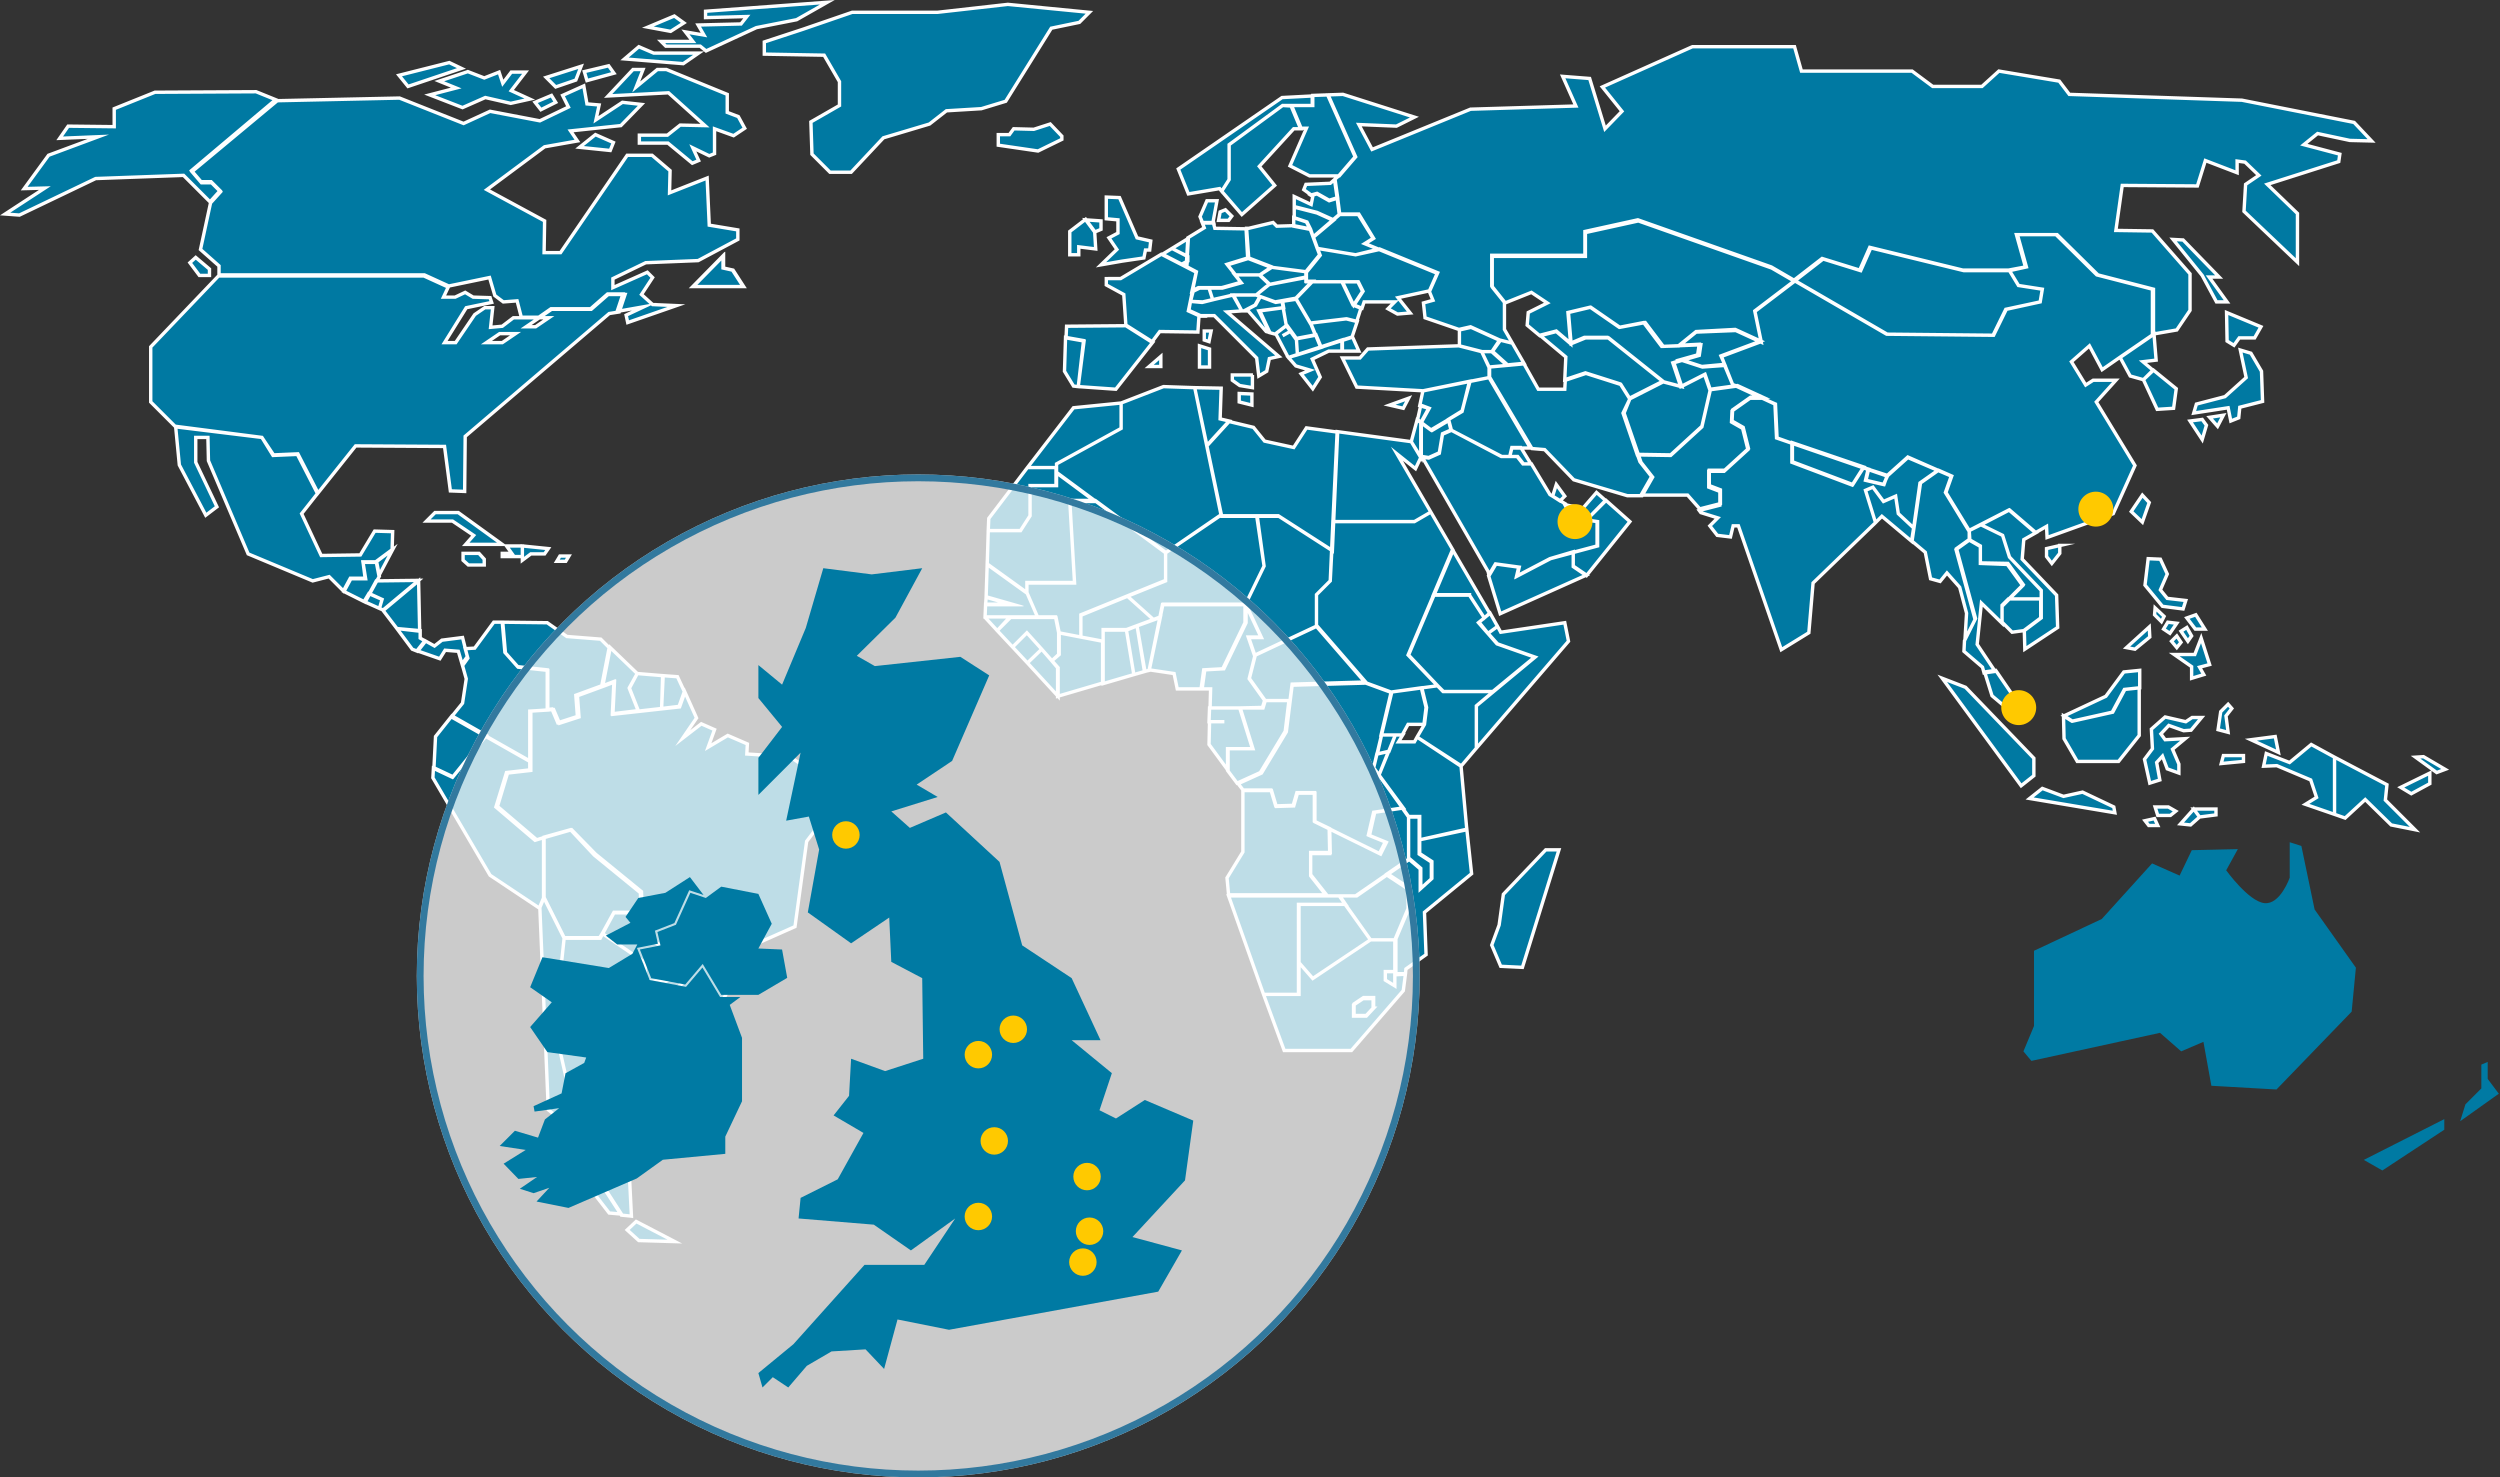 <svg xmlns="http://www.w3.org/2000/svg" xmlns:xlink="http://www.w3.org/1999/xlink" width="735.51" height="434.655" viewBox="0 0 735.51 434.655"><rect x="0" y="0" width="735.51" height="434.655" fill="#333333" stroke="none"/><defs><clipPath id="clip-path"><rect id="Rectangle_145" data-name="Rectangle 145" width="733.616" height="365.231" fill="#007aa3"></rect></clipPath></defs><g id="Group_866" data-name="Group 866" transform="translate(-63.49 -879.722)"><path id="Path_654" data-name="Path 654" d="M1321.481,574.053l-1.557,4.984,11.37-8.1-3.271-4.361v-4.984l-1.869.779v7.009Zm-29.9,16.354,23.675-11.993v3.115l-18.223,11.993Zm-97.035-61.523,19.937-9.345,14.8-16.355,8.1,3.583,3.583-7.476,13.551-.311-3.427,6.23s6.542,9.112,11.214,9.657,7.476-7.476,7.476-7.476V496.955l3.427,1.091,3.894,18.69,12.148,17.133-1.246,12.928-22.117,22.9-14.813-.843-4.345-.247-2.336-12.927-6.542,2.8-6.23-5.452-37.848,8.255-2.336-2.8,3.115-7.476Z" transform="translate(-532.646 630.557)" fill="#007aa3"></path><g id="Group_335" data-name="Group 335" transform="translate(65 880)"><path id="Path_452" data-name="Path 452" d="M404.135,296.6l-2.18,2.336h-3.738v-3.271l2.8-1.869h2.959v2.8Zm6.23-9.813v3.271l-2.8-1.713v-2.492h2.8V276.5H403.2l-16.977,11.37-4.206-4.828v9.5h-10.28l6.074,16.51h19.781l15.264-17.6.623-4.828ZM143.091,100.812l3.894-2.648h4.673l-3.894,2.648Zm35.823-14.174L173.93,91H162.248l-3.583,2.492h2.8l-3.894,2.648h-2.8l3.894-2.648h-7.632l-3.271,2.492-3.426.311.623-5.763h-2.336l-2.959,2.025-5.607,8.255h-3.271l6.386-10.279,7.476-1.558-.467-1.4-4.984-.156-2.336-1.4-2.959,1.4h-3.427l1.4-2.959-7.165-3.271H64.279L44.342,102.058v16.2l7.32,7.321,25.388,3.115,3.426,5.14,7.165-.312,5.918,11.526,11.059-13.862,26.166.155,1.713,13.083,4.206.156.156-16.2,42.365-36.135,2.959-.468,1.713-5.14ZM203.991,84.3h14.8l-3.115-4.829-2.8-.623V75.269ZM94.5,163.426l-5.763-12.3,4.673-5.918-5.919-11.526-7.165.312-3.271-5.3-25.388-3.271,1.091,11.37,7.788,14.8,3.271-2.492-6.23-13.083v-7.32h3.583l.155,6.853L73,162.958,92,170.9l4.829-1.246,4.205,4.205,2.025-3.738h4.361l-.623-4.829h3.738l4.829-3.582.155-5.3-5.3-.156-4.206,7.009Zm210.891-119L312.4,41v-.934l-3.427-3.583-4.828,1.557-5.919-.155L296.976,39.6H293.7v3.115Zm62.924,74.762v-3.271l-3.738-.156v2.492ZM224.862,12.344v3.582l17.6.312,4.517,7.788v7.009l-8.411,4.828.311,9.5,5.3,5.3h6.23l9.5-10.124,13.551-4.05,4.984-3.894,10.28-.623,7.165-2.18,13.4-21.494,8.255-1.713,2.959-2.959L296.508,1.285,275.793,3.621H250.717L236.232,8.605ZM632.314,147.85l-2.025-2.181-3.271,4.828,3.271,3.115ZM600.229,88.819l.623-3.738-7.009-1.09L591.2,79.63H577.8l-27.413-6.7-2.959,6.7L536.37,76.2l-8.255,6.386,27.1,15.731,31.306.311L590.261,91Zm5.919,71.647-4.05.934v2.336l1.558,2.025,2.336-2.959v-2.336ZM591.2,79.63l2.648,4.361,7.009,1.09-.623,3.738L590.105,91l-3.738,7.632L555.06,98.32l-27.1-15.731-11.681,8.878,1.869,9.034-11.681,4.361,3.271,8.255,12.46,5.763.467,9.969,32.553,11.214,6.074-5.451,12.772,5.451-1.713,4.828,6.853,11.215,11.837-6.075,7.788,6.7,3.271-1.869.156,3.271,19.469-7.009,6.386-14.174-11.37-18.69,5.763-6.386h-6.7l-2.18,1.4-4.206-6.853,5.3-4.672,3.738,7.009,5.14-3.582,9.968-6.853V85.081l-16.354-4.205L605.213,69.039H593.532l2.648,9.5Zm67.6,19.781h4.516l1.869-3.271-10.124-4.206.156,8.411,2.025,1.246Zm-12.616,19.469-.779,2.648,10.124-1.558.779,3.894,2.336-.935.311-3.115,6.7-1.713-.311-8.878-3.115-5.3-3.115-.935,1.713,8.1-6.23,5.607Zm-1.869,4.985,3.583-.468,1.246,1.713-1.246,4.206Zm9.813-1.713-1.713,3.271-2.336-2.648Zm-11.059,54.514-5.451-.623-2.025-2.492,2.025-4.673-2.025-4.361L632,164.36l-.934,7.788,5.14,6.23,6.075.779Zm-17.444,13.862,2.492.467,4.361-3.583-.156-2.959Zm19.158,5.607v3.427l3.583-1.09-1.246-2.181,2.959-.778-2.492-7.788-1.869,4.828h-6.075Zm-10.747-17.289,2.648,2.492-.779,1.557-2.025-2.025Zm2.492,6.23,1.869,1.246,2.025-2.959-2.648-.311Zm6.853-3.271,2.492,3.271h2.8l-2.648-4.205Zm0,2.8,1.4,2.492-1.09,1.557L641.66,185.7Zm-2.959,2.492,1.246,1.869-1.246,1.558-1.557-1.869Zm4.984,50.932,1.713,2.336,4.829-.623v-1.713Zm-38.315-27.413.156,6.7,3.894,6.7h12.148l6.075-7.632V202.364l-4.362.467-3.582,6.7-11.837,2.648Zm-8.722,17.6v-5.14l-20.092-20.871-6.853-2.648,23.207,31.618Zm23.519,9.19.311,1.713-25.076-4.206,3.738-2.959,6.23,2.336,5.607-1.246Zm16.042,0h-3.894l.779,2.492h3.738l1.558-1.246Zm-6.853,4.05,1.09,1.4h2.648l-.934-2.025Zm14.329-3.427-3.894,4.361,2.959.311,2.648-2.336ZM632.47,230.4l2.959-.934-.935-5.14,1.713-1.869,1.4,3.738,3.427,1.246v-2.648l-1.869-4.361,3.739-3.115-5.919.312-1.246-1.713,2.336-2.492,4.361,1.557,2.181-.155,3.115-3.738h-2.8l-1.869,1.246-6.074-1.4-4.05,3.583.312,5.763-2.336,3.115Zm21.65-8.1-.623,2.336,6.542-.623V222.3Zm1.4-15.108-2.18,2.18-.779,5.3,2.959.778-.623-4.828,1.713-2.18Zm14.8,14.174-.934-4.673-7.165.935Zm-.467,3.894,9.968,4.206,1.713,5.14-3.271,2.025,8.567,2.959V222.768l-6.853-3.738-6.386,5.3-6.853-2.648-.779,3.738Zm-29.593-110.9-6.7-5.451-2.959,2.8,4.05,8.722,4.829-.312Zm-6.853-5.451-2.959-2.492,3.894-.467-.623-7.632-9.968,6.853,2.959,5.451,3.894,1.09Zm-8.566,88.78-5.3,7.165-12.3,5.763,2.492,1.557,11.837-2.648,3.583-6.7,4.361-.467v-5.14Zm-40.964,0,2.181,7.009,8.878,7.476.623-2.648-8.411-12.3Zm106.068,42.988,5.919-5.451,7.632,7.476,7.009,1.4-8.722-8.722.468-4.517-15.42-8.1v16.821Zm16.355-9.034,3.115,1.869,5.451-2.959V227.44Zm4.361-8.878,6.23,4.517,2.492-.935L713,222.612Zm-131.3-66.663L572.5,144.89l1.713-4.828-3.894-1.713-5.3,3.738-2.492,17.133,3.894,3.271,1.557,7.788,2.8.779,2.025-2.492,3.738,4.206,2.025,7.632-.467,7.788,3.115-6.23L575.62,161.4l3.894-2.8Zm11.37,9.656,4.517,6.23-4.206,4.206h9.5V173.7l-9.345-9.812-2.025-6.386-6.386-3.115-3.427,1.713v2.648l3.271,1.869v4.984Zm-8.1,0v-4.984l-3.271-1.869-3.894,2.8,5.607,20.559-3.115,6.23-.156,3.115,5.451,4.672.467,1.713,3.271-.467-5.3-7.943,1.246-12.149,6.074,5.918v-4.984l6.074-6.074-4.517-6.23Zm6.386,12.3v4.984l2.959,2.959,3.427-.468,4.984-3.738V176.2h-9.5Zm2.18-14.174,9.345,9.812v8.1l-4.984,3.738.156,5.452,9.657-6.386-.311-9.5-10.124-10.591.468-5.763,3.582-2.025-7.788-6.7-8.411,4.361,6.386,3.115Zm-40.185-20.56-2.181.934,2.959,9.5,1.869-1.869,8.722,7.32.623-3.894-4.517-4.206-.779-5.14-3.582,1.558Zm3.271-.779-5.3-1.246.778-3.271-1.557-.467-3.271,5.14-17.756-6.7v-5.607l-4.361-1.557-.467-9.969-3.894-1.713h-3.583l-5.3,3.738-.155,3.271,3.271,1.869,1.557,6.23-7.009,6.386h-4.517v4.673L506,144.579v4.05l-6.074,1.557.467.623,4.984,1.557-2.336,2.336,2.181,2.8,3.894.467.779-3.271h1.557l12.616,36.447,8.1-4.985,1.246-14.641,18.379-17.756-2.959-9.5,2.181-.934,3.115,4.206,3.582-1.558.779,5.14L563,155.326l1.869-13.239,5.3-3.738-8.878-3.894-6.074,5.451Zm-26.945-12.3v5.607l17.756,6.7,3.271-5.139Zm22.273,7.788-.779,3.271,5.3,1.246,1.246-2.648ZM449.3,95.672l3.738,3.115,4.829-1.246,4.205,3.582-.778-9.19,6.541-1.557L476.4,96.3l7.165-1.4,5.3,7.009,5.14-.155,4.984-4.05,11.682-.467,7.476,3.427-1.869-9.034,11.681-8.878-6.7-3.894-39.25-13.862-15.575,3.427v7.009H439.023v9.034l3.738,4.673,7.788-3.115,4.673,3.115-5.608,2.8Zm30.217,21.65-2.648-4.205-10.28-3.271-6.074,2.025-.156,2.648h-7.788l-4.205-7.476-10.124.935v2.959l12.46,21.027,3.738.312,8.567,8.878,15.731,4.673H483.1l3.115-5.452-3.427-4.361-4.984-14.485Zm-17.445-16.354-4.205-3.583-4.829,1.246,7.632,6.386-.312,6.7,6.075-2.025,10.279,3.271,2.648,4.205,9.812-4.984-16.2-12.928h-6.853Zm40.808,37.381H507.4l7.009-6.386-1.557-6.23-3.271-1.869.156-3.271,5.3-3.738h3.582l-7.476-3.427-7.943,1.09-2.492,10.9-9.19,8.411-9.812-.156.778,2.18,3.427,4.361-3.115,5.451H496.5l3.582,4.05,6.074-1.557v-4.05l-3.271-1.246ZM476.56,96.3l-8.567-5.918-6.542,1.557.779,9.19,4.206-1.713h6.853l16.2,12.928,5.3,1.4-2.336-7.009,7.476-2.18.468-3.115-11.059.467-5.3-7.009Zm2.959,21.027-2.025,4.206,4.206,12.3,9.812.156,9.19-8.411,2.492-10.9-1.558-4.517-7.009,3.582-5.3-1.4Zm21.338-9.345-6.23-2.025-2.492.779,2.336,7.009,7.009-3.582,1.557,4.517,7.944-1.09-1.246-.467-2.336-5.608Zm-1.869-10.436L494,101.591l5.918-.311-.467,3.115-4.984,1.4,6.23,2.025,6.7-.623-1.09-2.492,11.681-4.361-7.476-3.427ZM439.023,103.3l4.517,4.05,4.829-.467-3.427-5.919-3.738-.934Zm-9.657-1.557,6.7,1.713h2.959l2.336-3.271L432.793,96.3l-3.427.779Zm8.722,6.23,5.3-.468-4.517-4.049h-2.959Zm-50.62-50.932-1.713.467.467.311-.467,2.336-4.985-2.336v2.959l6.7,1.713,4.829,2.18,1.869-1.557-.623-4.828-2.492.778Zm-6.7,7.009L384.51,65.3l1.09,2.18.778,2.336,5.919-4.984-4.829-2.18-6.7-1.713Zm19-1.09h-5.607l-7.788,6.7,1.246,3.427,11.214,1.869,7.009-1.557-4.206-1.713,2.492-1.557ZM384.2,54.242l-.623,1.557,2.181,1.557,1.713-.467,3.582,2.025,2.492-.778-.779-5.452-1.4,1.246Zm14.641,20.715-11.214-1.869.779,2.025-4.05,4.984v2.8h15.264l1.4,2.8-2.648,4.05,2.336.934.623-1.869h9.034l-2.025,2.025,2.8,1.557,3.738-.311L411.3,87.573l9.346-2.025,2.336-5.3-17.133-7.009ZM377.345,31.034,361.614,42.56V52.84l-2.18,3.427,5.919,6.853,9.657-8.567-4.517-5.607,10.124-11.058h2.025l-2.8-6.7ZM349.621,57.045l9.19-1.557.623.778,2.18-3.427V42.56l15.731-11.526h8.722v-2.8l-8.878.467L346.662,49.725Zm36.447-26.011h-6.074l2.8,6.7h1.557L379.525,48.79l5.763,2.959h8.722l4.828-5.607-8.1-18.223-4.517.156v2.959ZM649.915,81.5h2.959L642.283,70.6l-2.959-.156,8.567,10.591,4.206,7.788h3.115ZM384.354,65.3l-3.738-1.246v2.492l4.828.934ZM608.8,27.764l-2.959-3.894L588.081,20.91,583.1,25.427H568.611l-6.074-4.517H529.984l-2.025-7.165H497.9L471.42,25.583l5.763,7.165-4.984,5.14-4.517-14.8-7.943-.623,3.894,8.722-30.995.935-28.97,11.837-3.894-7.32,11.058.467,5.3-2.648-21.027-6.7-4.517.155,8.1,18.223-4.829,5.607-1.246,1.09.779,5.452.623,4.828h5.607l4.361,7.009-2.492,1.557,4.205,1.713,17.133,7.009-2.336,5.3,1.09,2.648-2.8.779.467,4.361,9.969,3.427,3.427-.778,8.566,3.894,3.738.934-2.336-4.05v-8.1l-3.738-4.672V75.113h27.413V68.1l15.576-3.427,39.25,13.862,6.7,3.894,8.255-6.386,11.058,3.427,2.959-6.7,27.412,6.7h13.4l4.984-.934-2.648-9.5H604.9L616.9,80.876l16.354,4.205V98.32l7.165-1.246,3.894-5.763V80.564L633.249,67.948,622.5,67.792l1.869-13.239,22.117.156,2.336-7.476,9.346,3.583V47.389l2.336.311,4.05,3.894-3.894,2.648-.468,7.943,15.732,14.952V62.808l-8.878-8.567,21.027-6.7.311-2.181-10.591-2.8,4.05-3.271,9.5,2.025,6.386.155-5.14-5.451-33.02-6.542ZM373.451,83.679l-3.894,3.115,5.607,2.025,6.075-1.091,4.828-4.984H384.2V81.5Zm-2.8-2.8,2.959,2.8L384.2,81.654V79.941l-9.657-1.246-.467-.155Zm-20.4,7.788,3.427.311,3.115-.778L355.7,84.77h-2.8l-1.869.934Zm13.239-7.788h7.165l3.427-2.181-6.853-2.648-6.074,1.869Zm-47.661,32.708,1.4.155,1.557-13.551-5.3-.934-.311,9.968Zm82.394-23.83,2.648-4.05-1.4-2.8h-4.517ZM385.444,67.325l-4.828-.935-4.984.156-1.09-1.09-7.165,1.713h-.623l.623,8.722,6.853,2.648.311.155,9.657,1.246,4.05-4.984-.779-2.025-1.246-3.427Zm.623,15.575-4.829,4.984,4.206,7.165L396.035,93.8l3.115.778,1.246-3.894-2.336-.934L394.789,82.9ZM366.6,67.325l-9.189-.156-.468-1.713H353.67l.623,1.557-4.828,2.959L349,78.384l2.959,1.557-1.246,5.607,1.869-.934h6.853l.623-.156,4.984-1.4-1.713-2.336-2.336-2.959,6.074-1.869Zm-12.772-1.713H357.1l-.156-.623,1.091-5.919h-2.959l-2.025,4.673Zm8.567-2.025-1.869-1.869-1.557.623-.467,2.492h2.959Zm2.8,19.625-5.607,1.558H355.7l1.09,3.427,5.918-1.4h6.853l2.8-2.336,1.09-.778-2.959-2.8h-7.164Zm3.427,27.1h-6.074v1.557l2.18,1.557,3.738.623v-3.738Zm-15.731-8.567v6.23h2.959v-5.3Zm-2.648-13.083-.467,2.648,3.427,1.557h4.05l12.46,12.46.623,5.3,2.336-1.4.779-3.738,2.8-.623L360.991,91.778l4.361-.311-2.492-4.673-9.034,2.025Zm4.05,8.878v2.492l1.4.467.623-3.115h-2.025ZM325.479,81.966v1.869l5.14,2.8.623,9.19,7.632,4.829,2.336-3.115,11.214.156.312-4.673h.311l-3.427-1.557,2.336-11.37-10.28-5.3-11.993,7.165Zm19.314-8.878-2.8,1.713,5.763,2.959,1.713-.934v-1.4Zm4.517,2.336.311-5.3-4.828,2.959ZM347.6,77.761l1.557.779.156-1.713ZM328.905,64.677v3.894l-2.648,1.4,2.336,3.427-4.673,4.517,6.23-1.09,6.386-.935L337,73.555h1.246l.311-2.648-4.05-.934-5.14-11.837-3.894-.156v6.386Zm-4.984,2.8V64.989l-4.517-.312,2.648,3.583Zm-9.19.623v6.853h2.648V72.621l4.985.623-.312-5.14L319.4,64.522Zm2.492,45.636,11.058.779,10.9-13.862-7.632-4.829-17.756.156-.156,3.427,5.3.934Zm24.3-5.918v-2.959l-3.427,2.959Zm40.185-3.427,7.009-2.18-1.557-3.738-5.763,1.091Zm-4.517-15.731,1.246,7.165,2.8,3.894L387,98.632,385.6,95.2l-4.206-7.165Zm-11.837,2.8h.623l3.271-1.713,1.4-2.492-1.09-.467H362.7Zm34.733,13.862h-5.14l4.206,8.567,19.625,1.09,19.314-3.894v-2.959l-2.181-4.672-6.7-1.713-26.79.934Zm-5.14-2.025h4.829L397.9,99.1l-2.959.935Zm-21.494-5.451,1.713.467,3.271-2.492-.935-5.3-7.165.934Zm5.607,7.32,2.18,2.492,4.206,1.246L382.8,110l3.427,4.361,2.18-3.427-2.336-5.3L390.9,103.3h3.894v-3.271Zm-3.738-16.2L370.8,87.261l-1.4,2.492-3.271,1.713h1.09l5.3,6.074,1.09.312-2.959-6.386,7.009-.934-.312-1.869Zm2.025,9.813,2.492-1.4-1.246-1.713-3.271,2.492,3.427,6.541.311.468,2.648-.779-.312-4.828-1.557-2.181Zm11.214,3.427,9.19-2.959,1.557-4.673-3.115-.778L385.6,95.05Zm68.221,43.767,2.18,1.4,1.4-1.4-2.492-3.427Zm-42.365-28.814-5.607,2.025,4.05.934Zm3.738,7.165v10.124l2.181.311,3.115-1.4.934-5.607,2.492-1.09h.156l-.779-2.959-4.984,2.959ZM456,145.513l-5.451-9.034h-2.336L446.5,134.3h-4.673l-14.952-7.788-2.492,1.09-.934,5.607-3.115,1.4-2.025-.312,19.469,33.8.312,1.246,2.025-3.427,6.853.935-.623,2.648,9.813-5.14,13.862-3.738v-7.165l-7.165-1.09-2.18-4.05ZM444.163,134.3h2.18l1.713,2.18h2.336l-2.959-4.828h-2.648ZM430.146,120.9,426.1,123.4l.779,3.115,14.8,7.788h2.492l.623-2.492h5.451l-12.149-20.716-5.607,1.09Zm35.512,28.659-5.3-1.09,2.18,4.05,4.049.623,5.763-5.919-2.648-2.336Zm1.09,3.427,3.115.467v7.165l-7.009,1.869V166.7l3.894,2.648,12.772-15.887-7.009-6.23Zm-46.415-32.864L418,124.331l2.959,2.18,9.19-5.451,2.181-8.878-13.706,2.8-.934,4.361ZM456,164.36l-9.812,5.14.623-2.648-6.853-.935-2.025,3.427,3.427,11.214,25.388-11.37-3.894-2.648v-4.205Zm-37.848-40.029,2.336-4.206L418,119.191l-.934,4.205ZM418,134.455h0V124.331l-1.09-.779-1.713,6.386Zm20.871,143.605,2.648,6.23,6.386.311,10.747-34.577h-3.894l-12.46,13.083-1.246,9.034Zm-69.622-85.042-1.869-5.451h3.738l-4.517-9.657v5.3l-6.541,13.551-5.607.311-.779,5.607h2.492l-.156,5.607h15.576l.623-2.025-4.672-6.542Zm-9.034,19.314h-4.361l-.155,6.7,5.607,7.632v-6.386h7.32l-3.738-11.993h-9.034l-.155,4.05Zm-14.8-14.174.934,4.517h7.009l.778-5.607,5.608-.311,6.542-13.551v-5.3h-24.3L338.1,197.068Zm-35.979-3.738,1.713,2.025v8.411l13.239-3.894v-12.3l-12.928-2.492v6.386Zm1.869,10.435v-8.411l-4.828-5.451-4.206,4.05Zm79.9,38.938-4.517-2.18V233.2h-5.14l-1.09,3.738-5.14.155-1.4-4.672h-8.255v18.223l-4.673,7.632.468,4.984h28.814l-4.672-5.919V250.8h5.763ZM333.578,198.47l-2.18-13.083h-6.853v15.731Zm31.151,9.812,3.738,11.993h-7.32v6.386l2.8,3.738,6.853-3.115,7.32-12.149,1.09-9.034h-7.165l-.623,2.025Zm67.6-33.175,4.361,6.7,1.558-1.4-10.9-18.691-5.607,13.239h10.591ZM302.271,195.044l4.206-4.05-4.361-4.829-4.205,4.206Zm135.506-8.722,2.8-2.025L438.4,180.4l-3.271,2.648Zm-20.092,60.744v4.049l3.582,2.336v4.985L418,261.395v-5.918l-3.271-2.8h-.156l-6.386,4.361,6.386,4.206V267l-3.894,9.19v10.28h2.8l.156-1.4,5.919-4.205-.468-12.46,13.862-11.37-1.4-13.083Zm22.9-62.769-2.8,2.025,2.8,3.115,11.059,3.894-17.289,14.329v12.46l27.1-31.462-1.09-5.451-18.846,2.8ZM371.738,292.546h10.436V266.067H395.88l-1.713-2.492H361.458Zm51.243-90.8-4.673.623,1.4,5.763-.623,4.985-2.181,3.738,12.928,8.567,4.517-5.3v-12.46l4.985-4.205H424.694Zm-6.075,15.108-.778,1.4h-4.673l1.246-2.025h-2.18l-4.829,11.837,8.722,12.149h3.271v6.853l13.862-2.959-1.714-18.846ZM310.838,142.866H303.05v8.878l-2.8,4.361h-9.5l-.312,9.968,11.681,8.411v-2.959h14.018l-1.4-23.986h7.476l-11.37-8.411Zm97.814,78.189,1.869-4.829h-4.05l-1.246,5.607Zm-2.959,7.009,2.8-7.009-3.427.778-.934,4.05Zm-112.3-42.521,4.517,4.829,4.205-4.206,4.361,4.829,2.959,3.427,2.181-1.869v-6.386l-.935-4.517H297.287Zm22.74-14.173H302.115v2.959l3.115,7.165h5.3l.934,4.672L318,187.411V180.87l24.921-10.124v-8.255l-20.715-15.264h-7.476Zm86.444,74.294,4.984,2.025-1.713,3.426-14.8-7.32.156,7.32H385.6v6.542l4.672,5.918h8.878l15.264-10.591V240.368l-1.869-2.648-8.411,1.246Zm-20.56,37.381,4.206,4.828L403.2,276.5l-7.476-10.436H382.018ZM318,187.411l6.542,1.246v-3.427H331.4l7.944-2.959-7.632-6.853L318,181.025Zm96.412,52.8v12.616h.155l3.271,2.8v5.918l3.271-2.959v-4.984l-3.582-2.336v-10.9h-3.115ZM436.687,181.8l-4.361-6.7H421.735l-7.476,17.6,10.28,10.747h14.641l12.3-10.124-11.058-3.894-5.452-6.23Zm-30.372,34.422h6.23l1.713-3.115h4.673l.623-4.985-1.4-5.763-8.878,1.246Zm-63.392-53.579V170.9l-11.214,4.517,7.632,6.853,2.025-.778.779-3.738h24.3l5.451-11.214-2.18-14.8h-10.9Zm-52.177-6.541h9.5l2.8-4.361v-8.878h7.632v-5.3h-8.411L290.9,152.523Zm-.623,19.469,7.632,2.18h-7.788l-.156,3.738h15.42l-3.115-7.165-11.681-8.411Zm7.632,2.336-7.632-2.18-.156,2.18Zm74.139-11.37-5.451,11.214,4.517,9.657h-3.738l1.869,5.451,18.223-8.566v-9.346l4.05-4.05.467-9.034L376.1,151.744h-6.23Zm.156-36.758-3.271-4.05-7.165-1.713-6.541,7.165,4.361,20.715h16.821l15.731,10.124,1.558-34.889-9.19-1.246-3.738,5.763Zm-62.613,7.788h1.4v-1.09l19-10.435v-7.476l-14.018,1.4-13.551,17.6Zm20.4-19v7.476l-19,10.435v2.492l32.085,23.675,16.043-10.9h.311l-7.788-37.692-9.19-.312Zm21.65-4.517,3.582,16.977,6.541-7.165-2.648-.623.311-9.034Zm42.521,149.524L403.2,276.5h7.165l3.894-9.19v-5.763l-6.386-4.206-9.034,6.23Zm4.205,35.2h3.738l2.18-2.336V293.48h-2.959l-2.8,1.869v3.427Zm12.149-12.928h-2.8v2.492l2.8,1.713ZM418,134.611h0l-2.8-4.673-21.805-2.959-1.246,26.478h23.986l4.828-2.8-9.968-17.133,5.451,4.361Zm2.959,16.042-4.828,2.8H392.142l-.778,17.444-4.05,4.05V184.3l14.329,16.51,7.632,2.8,13.707-1.869-8.567-9.034,7.476-17.6,5.608-13.239Zm-16.821,75.229,5.3-22.117-7.632-2.8-21.65.623-1.713,13.706-7.32,12.149-6.853,3.115,1.558,2.025h8.255l1.4,4.673,5.14-.156,1.09-3.738h5.14v8.411l19.313,9.5,1.713-3.427-4.984-2.025,1.557-6.853,8.411-1.246Zm-36.6-26.322L372.2,206.1h7.321l.623-4.828,21.65-.623-14.33-16.51-18.223,8.567Zm-26.167-17.912-6.853,2.492,2.18,13.395,1.4-.311Zm-6.853,2.492-3.115,1.246,2.18,13.083,3.271-.935Zm-41.119,1.4,3.738-4.049h-7.32v.155ZM81.1,29.321l-5.763-2.336-29.749.156L33.6,31.969v5.3l-13.551-.156-2.492,3.583,11.37-.468L14.282,45.675,7.117,55.488l6.075-.156L1.51,62.964l4.206.312L28.144,52.529,54,51.594l7.788,7.788,2.959-3.271L62.1,53.463H59.139l-2.8-3.271ZM61.631,79.163l-4.05-3.427-1.713,1.557,2.8,3.738h2.959Zm157,5.14-3.115-4.829-2.8-.623V75.269L203.835,84.3Zm-4.673-56.539-17.912-7.321H193.4l-6.23,5.14,2.025-5.14h-2.959l-7.32,7.788L196.67,27.3l10.747,9.657L200.1,36.8l-3.738,2.959H188.1v2.336h8.411l7.165,5.919,1.869-.779-1.713-3.738,4.829,2.336,1.557-.623v-7.32l5.607,2.025,3.271-2.18-1.869-3.427-3.271-1.246ZM153.371,93.336h5.139l3.583-2.492h11.681l4.984-4.361h4.517l-1.713,5.14,7.943-1.4-5.3,2.492.467,2.18,14.33-4.984L192,89.6l-3.271-2.959L192,81.654,190.44,80.1l-10.124,4.517V81.966l9.657-4.673,15.419-.623,11.682-6.23v-2.8l-8.411-1.4-.623-13.862-11.059,4.361.156-6.541-5.3-4.517h-7.321L164.9,74.334h-4.828l.155-9.345L143.246,55.8l16.977-12.616,9.657-1.713-2.025-2.959,14.8-1.558,6.074-6.23-5.607-.623-7.788,5.14.934-4.361-3.582-.311-.934-5.3-6.23,2.8,1.713,3.427-8.411,4.05-14.641-2.8-7.788,3.582-18.846-7.476-35.979.778L56.491,50.5l2.8,3.271h2.959L64.9,56.422l-2.959,3.271L58.984,73.4l5.451,4.828v2.648h60.433l7.165,3.271,11.993-2.492,1.557,5.3,2.492,1.869,4.05-.311ZM175.176,39.6,170.5,43.339l9.034.934.935-2.336ZM157.42,30.1l1.713,2.181,4.361-2.181-1.246-2.025Zm3.271-7.32,2.8,2.8,5.918-2.025,1.557-4.05Zm11.214-1.713.778,2.648,7.943-2.18-1.557-2.181Zm20.4-5.451-4.361-1.869-4.205,3.583,17.289,1.4,4.517-3.115ZM234.362,5.8,243.4.662,207.573,3.31V5.179l12.149-.312-1.713,2.18-12.616.312,1.713,2.959-5.451-.934,2.181,2.8H194.49l1.4,1.4h10.124l1.713,1.4,14.8-6.853ZM190.6,7.983l6.7,1.246,3.894-2.492-2.8-2.025ZM120.039,25.427l15.731-5.3-3.583-1.713-14.8,3.738Zm17.6-4.361-8.411,2.8,4.984,2.025-7.788,2.025,9.657,3.738,6.7-2.959,7.476,1.713,5.607-1.246-5.451-2.492,4.205-5.451h-4.205l-2.492,3.271-1.09-3.271-4.361,1.713ZM125.49,153.3h7.632l6.23,4.206-2.336,2.648h10.747l-12.928-9.345h-6.853Zm10.747,11.526,1.557,1.4h4.673v-1.713L140.91,162.8h-4.673Zm28.5-1.246-.934,1.558h2.648l.935-1.558Zm-57.161,6.7h-4.361l-2.025,3.738,6.23,3.115,4.205-7.632-.778-4.05H106.8Zm4.828,6.075L111.628,179l1.09.467,10.436-8.722-12.46.155-2.025,3.738ZM111.628,179l.779-2.648-3.894-1.713-1.4,2.336Zm3.894-17.289-4.828,3.582.779,4.05Zm1.246,23.207,6.7.778-.311-14.8-10.436,8.722Zm10.9,40.963,5.607,2.648,9.813-12.149-10.124-5.763-4.829,6.074Zm20.248-42.832h-2.648l-5.607,7.632-2.8.156.778,2.8-1.557,2.18,1.09,3.894-1.09,7.165-3.271,4.05,23.052,13.083v-14.8l5.3-.312V197.224l-8.722-.935-3.738-4.205Zm36.6,178.806,3.427,3.115,10.592.311-11.37-5.918Zm16.2-76.008-4.673,2.8h-6.23V283.2L177.2,274.634l-.778,1.246H165.986l-2.8,26.322,5.919,26.167,5.451,9.657.312,7.165,7.943,12.3,2.959.312L184.21,326.5l16.977-7.32-7.632-10.747V296.6l7.476-7.632Zm1.869,25.855,3.738-6.386L193.555,296.6v11.837ZM166.765,187.256,161,183.206l-13.239-.156.779,8.878,3.738,4.206,8.722.934V208.75l1.4-.155,1.713,4.049,5.762-1.869-.467-6.23,7.632-2.8,2.18-11.214-2.492-2.492Zm-50-2.336,4.517,6.074,1.558.623,2.336-2.959-1.557-.934v-2.181Zm70.712,13.239-7.944-7.632-2.18,11.214,3.271-1.246-.467,9.5,7.632-.934-2.648-6.7Zm-19.625,45.948-7.788,2.181V264.2l5.918,11.837h10.592l4.049-7.476h7.944l-.155-5.919-13.551-11.058Zm26.79-35.668,5.139-.623,1.558-4.361-2.025-4.361-4.205-.311ZM188.571,268.4h-7.944l-3.427,6.23,12.616,8.567v5.451h6.23l4.673-2.8-.312-4.361-11.526-6.23Zm-.779-59.186,6.853-.779.311-9.657-7.476-.623-2.336,4.361Zm32.085,9.656-5.763-2.492-5.763,3.427,1.869-5.14-3.894-1.713-5.451,4.205,4.049-5.918L201.5,203.61l-1.557,4.361-19.625,2.18.467-9.5-3.271,1.246-7.632,2.8.468,6.23-5.763,1.869-1.713-4.05-6.7.467v17.445l-6.853.778-2.959,9.813,11.526,9.813,10.279-2.959,7.009,7.165,13.551,11.059.467,12.928,11.526,6.23.467,7.165-7.476,7.632,12.772,8.722,7.476-13.083,1.713-11.214,18.223-8.1,3.427-25.076,7.788-10.28v-6.23l-12.772-8.411-12.616-.779Zm-89.87-30.528-2.18,1.713-2.8-1.557-2.336,2.959,6.7,2.336,1.557-2.492,3.894.312,1.09,3.738,1.558-2.18-.623-2.492-.779-3.115Zm19,38.939,6.853-.779v-2.648l-12.928-7.32-9.813,12.149-5.607-2.648-.155,2.8L144.181,257.5l14.485,9.657,1.246-2.959V246.442l-2.492.778-11.526-9.812ZM169.1,328.369,163.183,302.2l2.8-26.322-5.918-11.837L158.822,267l2.492,59.5,6.386,5.14.312,10.747,11.214,14.485,3.582.312-7.943-12.3-.311-7.165ZM161.314,161.4l-7.632-.778v4.205l2.492-1.869h4.049Zm-7.632,2.336v-3.115h-4.673l1.558,2.18h-2.8v.934Z" transform="translate(-1.51 -0.278)" fill="#007aa3" stroke="#fff" stroke-miterlimit="10" stroke-width="1" opacity="0.996"></path><circle id="Ellipse_57" data-name="Ellipse 57" cx="5.138" cy="5.138" r="5.138" transform="translate(609.954 144.374)" fill="#ffc900"></circle><circle id="Ellipse_58" data-name="Ellipse 58" cx="5.138" cy="5.138" r="5.138" transform="translate(456.724 148.044)" fill="#ffc900"></circle><circle id="Ellipse_59" data-name="Ellipse 59" cx="5.138" cy="5.138" r="5.138" transform="translate(587.271 202.773)" fill="#ffc900"></circle></g><g id="Ellipse_61" data-name="Ellipse 61" transform="translate(186.109 1019.309)" fill="rgba(255,255,255,0.75)" stroke="#32799f" stroke-width="2" opacity="0.996"><circle cx="147.534" cy="147.534" r="147.534" stroke="none"></circle><circle cx="147.534" cy="147.534" r="146.534" fill="none"></circle></g><g id="Group_865" data-name="Group 865" transform="translate(210.496 1042.34)"><path id="Path_1133" data-name="Path 1133" d="M207.594,241.341l10.31-8.49,20.92-23.344h17.585l9.094-13.645-13.037,9.4-10.914-7.579-22.131-1.82.6-6.063,10.917-5.458,7.579-13.642-8.794-5.155,4.55-5.762.6-10.914,10.006,3.639,11.219-3.639-.3-23.711-9.1-4.788-.607-13.037-11.219,7.579-12.732-9.094,3.336-18.5-3.032-9.7-6.671,1.21,4.243-20.008L207.6,71.251V60.338l6.974-9.1-6.976-8.487v-9.7l6.974,5.759,6.971-16.676L226.694,4.55l14.247,1.82L255.8,4.55,247.918,19.1,236.55,30.321l5.305,3.031,25.163-2.728,8.49,5.459L264.594,61.246l-10.43,6.974,6.183,3.639L246.706,76.1l5.455,4.851,10.613-4.546,15.765,14.553,6.671,24.559,14.553,9.638,8.49,18.255h-8.49l11.825,9.7-3.639,10.914,4.851,2.424L321.29,161l14.249,6.063-2.427,17.584-15.461,16.677,14.553,3.939-6.974,12.128-61.547,11.219-15.157-3.031-3.944,14.552-5.455-5.762-10.006.608-7.278,4.243-5.455,6.367-4.551-3.031-3.031,3.031Z" transform="translate(-131.483)" fill="#007aa3"></path><path id="Path_1134" data-name="Path 1134" d="M48.739,257.053l-7.954,1.513-3.76,5.574,1.446,1.736-7.231,3.761,3.326,2.6H40.5l-1.446,2.748-6.943,4.194L12.583,276l-3.616,8.822,6.364,4.436-6.364,7.279,5.062,7.376L25.454,305.5l-.579,1.591-5.5,3.037-1.157,5.93-8.244,3.76.29,1.591L17.5,320.4l-4.194,3.326-2.025,5.351-6.8-2.025L0,331.535l7.665,1.157-6.508,4.049L5.5,341.224l5.5-.578L5.93,344.117l4.049,1.3,4.628-1.591-3.761,4.049,9.4,1.88,20.1-8.677,7.665-5.5,18.367-1.736v-5.062L71.3,318.374V299.717l-3.616-9.69,3.144-2.335H64.844l-5.193-8.656-4.823,5.68-10.7-2.014-3.737-9.44,6.166-1.234-.885-3.842,5.721-2.226,4.373-9.679,4.212,1.4-4.007-5.26Z" transform="translate(0 -156.996)" fill="#007aa3"></path><path id="Path_1135" data-name="Path 1135" d="M123.107,271.293l-5.455,2.123.908,3.942-6.063,1.213L115.833,287l10,1.883,5.152-6.066,5.459,9.1h10.915l8.488-5.006-1.516-8.336-6.973-.3,3.941-7.275-3.941-8.794-10.918-2.124L131.9,263.41l-4.546-1.516Z" transform="translate(-71.251 -161.84)" fill="#007aa3"></path></g><g id="Group_336" data-name="Group 336" transform="translate(250.701 1045)"><g id="Group_257" data-name="Group 257" transform="translate(0 0)"><circle id="Ellipse_16" data-name="Ellipse 16" cx="4.037" cy="4.037" r="4.037" transform="translate(96.591 188.582)" fill="#ffc900"></circle><circle id="Ellipse_17" data-name="Ellipse 17" cx="4.037" cy="4.037" r="4.037" transform="translate(128.566 176.838)" fill="#ffc900"></circle><circle id="Ellipse_18" data-name="Ellipse 18" cx="4.037" cy="4.037" r="4.037" transform="translate(101.269 166.351)" fill="#ffc900"></circle><circle id="Ellipse_19" data-name="Ellipse 19" cx="4.037" cy="4.037" r="4.037" transform="translate(96.591 140.971)" fill="#ffc900"></circle><circle id="Ellipse_20" data-name="Ellipse 20" cx="4.037" cy="4.037" r="4.037" transform="translate(57.623 76.332)" fill="#ffc900"></circle><circle id="Ellipse_21" data-name="Ellipse 21" cx="4.037" cy="4.037" r="4.037" transform="translate(129.3 192.913)" fill="#ffc900"></circle><circle id="Ellipse_22" data-name="Ellipse 22" cx="4.037" cy="4.037" r="4.037" transform="translate(106.867 133.496)" fill="#ffc900"></circle><circle id="Ellipse_23" data-name="Ellipse 23" cx="4.037" cy="4.037" r="4.037" transform="translate(127.339 201.995)" fill="#ffc900"></circle></g></g></g></svg>
